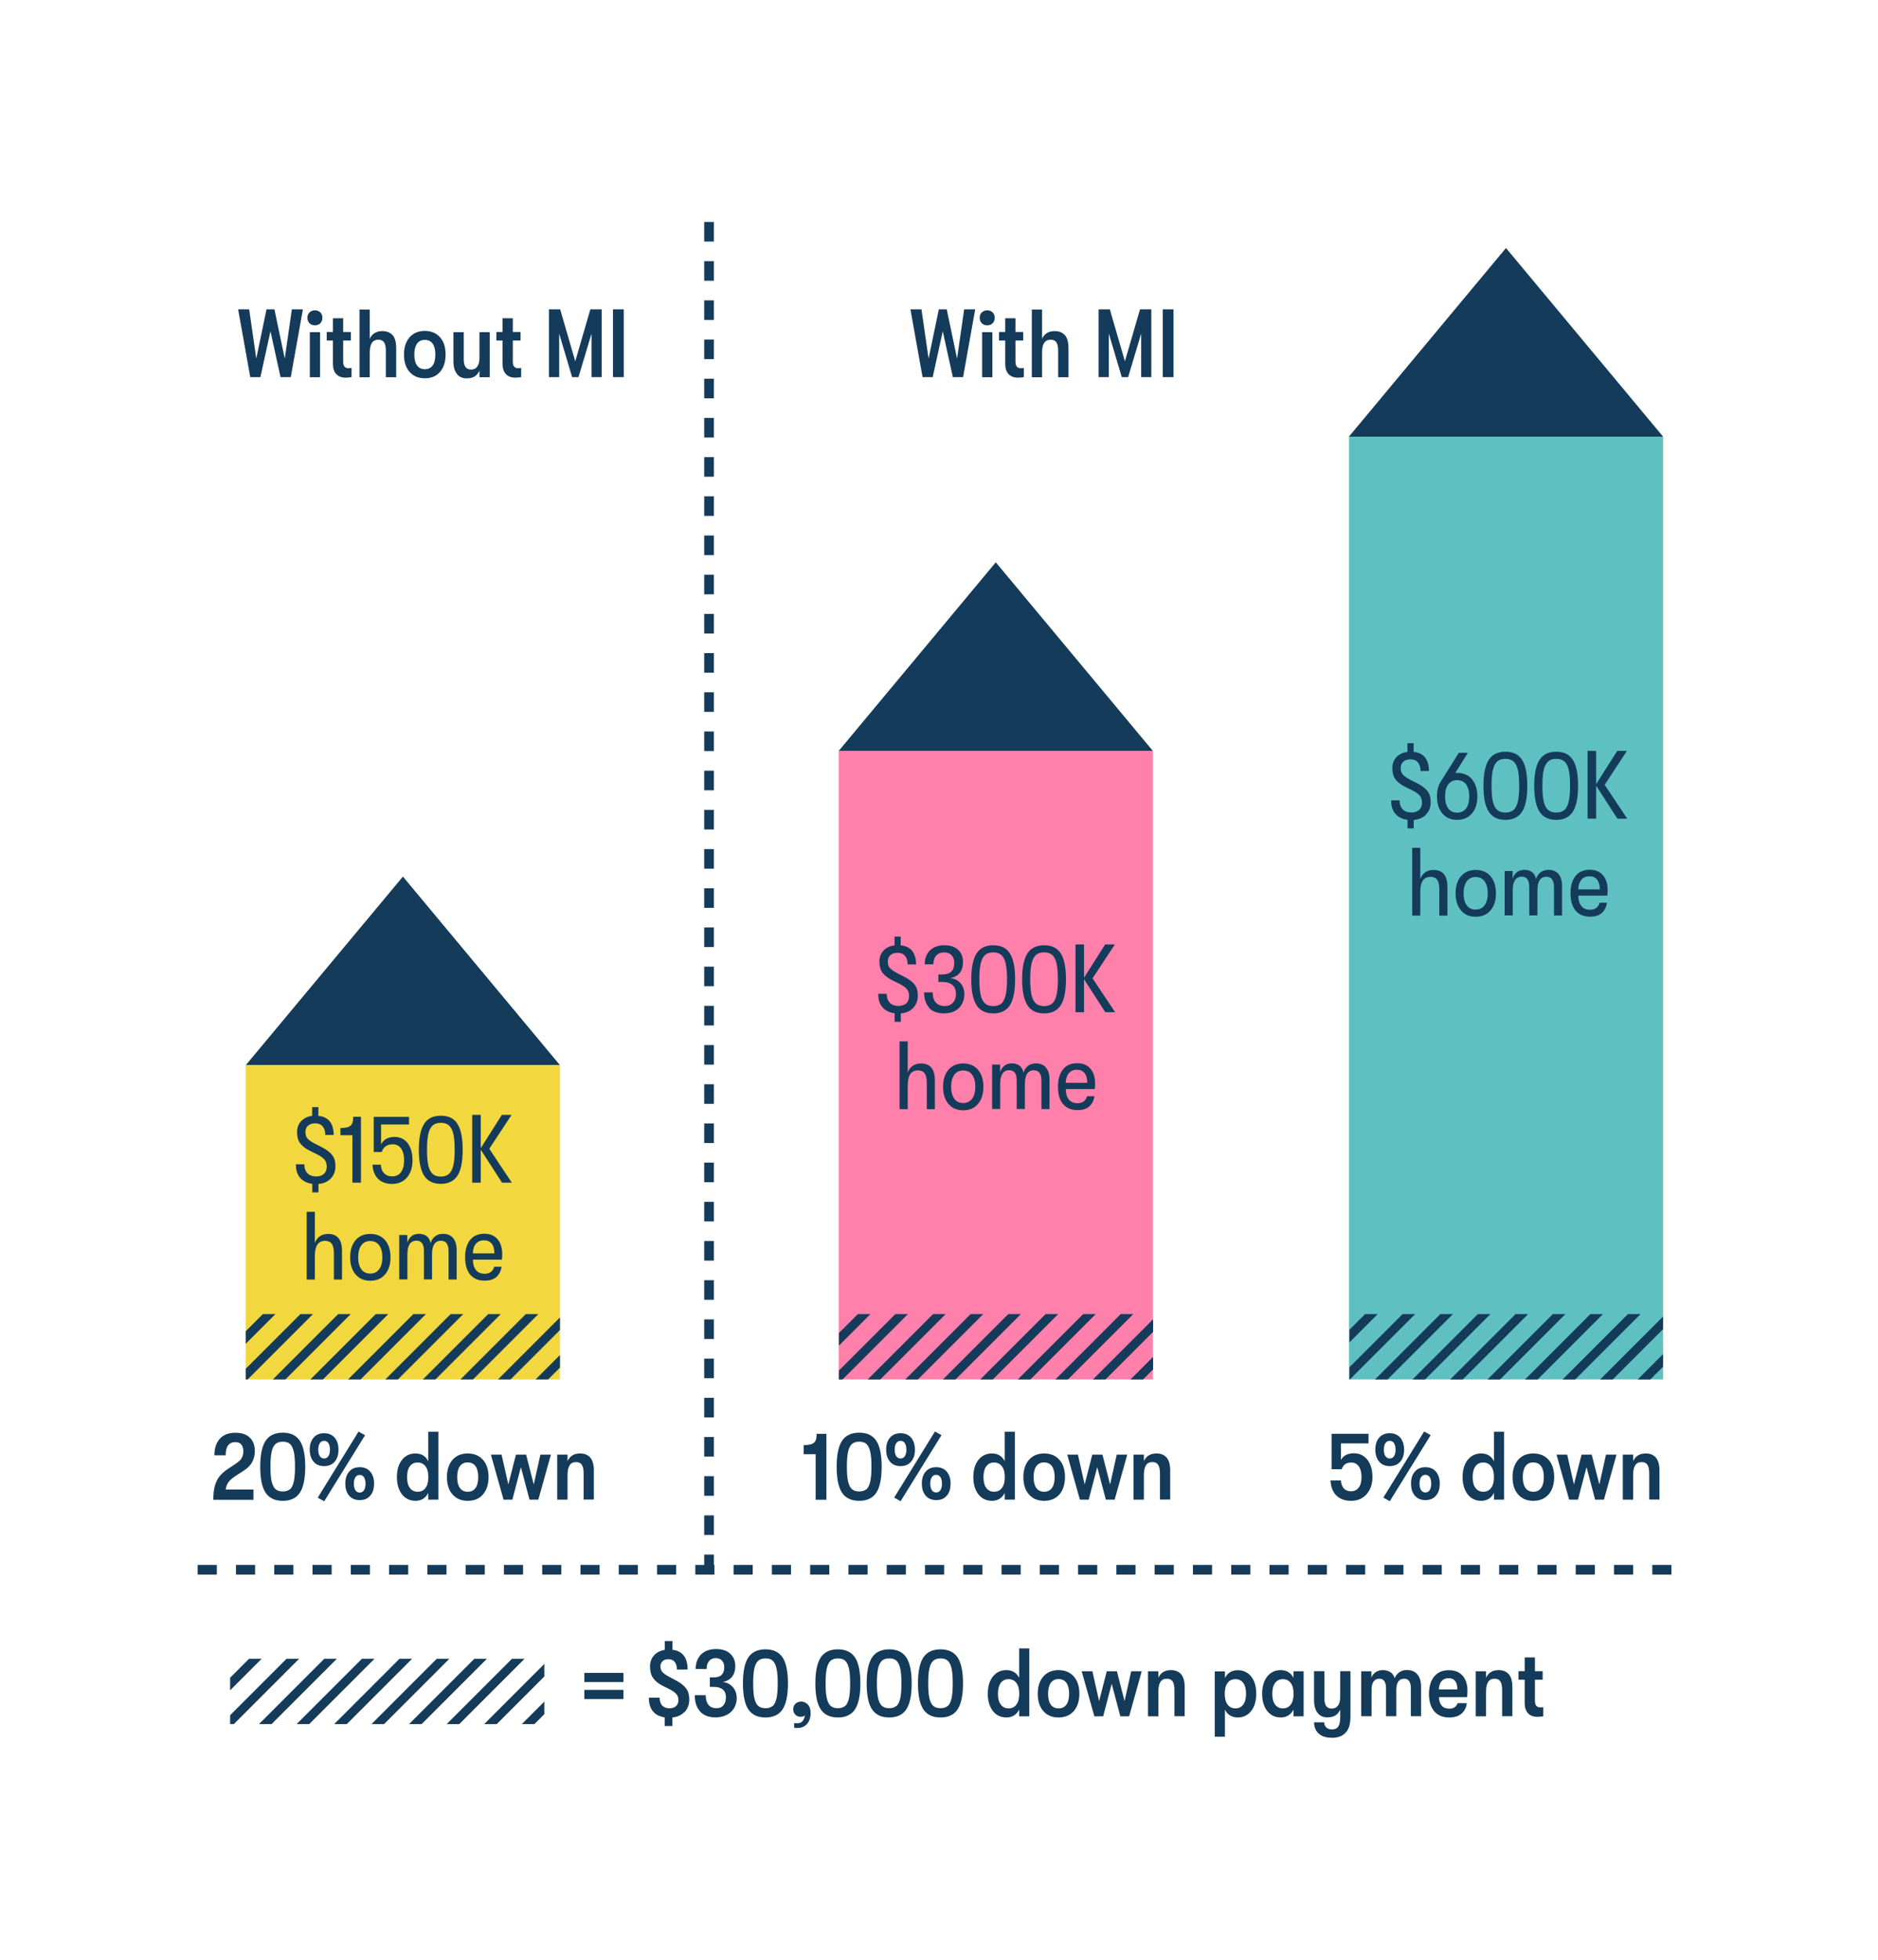<?xml version="1.0" encoding="UTF-8"?>
<svg id="Layer_2" data-name="Layer 2" xmlns="http://www.w3.org/2000/svg" xmlns:xlink="http://www.w3.org/1999/xlink" viewBox="0 0 209 218">
  <defs>
    <style>
      .cls-1, .cls-2, .cls-3, .cls-4 {
        fill: none;
      }

      .cls-5 {
        fill: #153b5a;
      }

      .cls-2 {
        stroke-dasharray: 2.13 2.13;
      }

      .cls-2, .cls-3, .cls-4 {
        stroke: #153b5a;
        stroke-miterlimit: 10;
      }

      .cls-2, .cls-4 {
        stroke-width: 1.08px;
      }

      .cls-6 {
        clip-path: url(#clippath-1);
      }

      .cls-7 {
        clip-path: url(#clippath-3);
      }

      .cls-8 {
        clip-path: url(#clippath-2);
      }

      .cls-9 {
        fill: #fff;
      }

      .cls-10 {
        fill: #f2d73f;
      }

      .cls-3 {
        stroke-width: .99px;
      }

      .cls-4 {
        stroke-dasharray: 2.18 2.18;
      }

      .cls-11 {
        fill: #ff80aa;
      }

      .cls-12 {
        clip-path: url(#clippath);
      }

      .cls-13 {
        fill: #5fc0c2;
      }
    </style>
    <clipPath id="clippath">
      <rect class="cls-1" x="27.35" y="146.18" width="34.97" height="7.27"/>
    </clipPath>
    <clipPath id="clippath-1">
      <rect class="cls-1" x="93.36" y="146.18" width="34.97" height="7.27"/>
    </clipPath>
    <clipPath id="clippath-2">
      <rect class="cls-1" x="25.61" y="184.52" width="34.97" height="7.27"/>
    </clipPath>
    <clipPath id="clippath-3">
      <rect class="cls-1" x="150.18" y="146.18" width="34.9" height="7.27"/>
    </clipPath>
  </defs>
  <g id="Layer_1-2" data-name="Layer 1">
    <g>
      <rect class="cls-9" width="209" height="218"/>
      <g>
        <rect class="cls-11" x="93.34" y="83.53" width="34.96" height="69.92"/>
        <polygon class="cls-5" points="128.3 83.53 93.34 83.53 110.82 62.55 128.3 83.53"/>
        <line class="cls-4" x1="78.91" y1="24.69" x2="78.91" y2="175.18"/>
        <line class="cls-2" x1="22" y1="174.62" x2="187" y2="174.62"/>
        <g>
          <path class="cls-5" d="M23.91,165.3c.11-.41.28-.77.52-1.07.24-.3.55-.58.95-.84l.76-.5c.37-.24.62-.47.75-.68s.19-.48.19-.78c0-.32-.08-.57-.23-.75s-.37-.26-.65-.26c-.73,0-1.09.49-1.09,1.47h-1.25c0-.78.2-1.39.6-1.84.4-.45.98-.67,1.72-.67s1.25.18,1.62.54.56.85.56,1.49c0,.46-.1.87-.3,1.24-.2.37-.54.7-1.03,1.01l-.7.45c-.42.27-.71.51-.88.73-.17.22-.28.5-.34.85h3.1v1.15h-4.47c0-.6.05-1.11.16-1.52Z"/>
          <path class="cls-5" d="M29.56,166.05c-.4-.6-.6-1.57-.6-2.89s.2-2.28.6-2.89c.4-.6,1.04-.9,1.91-.9s1.5.3,1.9.9c.4.6.6,1.57.6,2.89s-.2,2.28-.6,2.89c-.4.6-1.03.9-1.9.9s-1.51-.3-1.91-.9ZM32.28,165.67c.19-.18.33-.46.42-.87.09-.4.13-.95.13-1.65s-.04-1.25-.13-1.65c-.09-.4-.23-.69-.42-.87-.19-.18-.46-.26-.81-.26s-.62.09-.81.26c-.2.18-.34.46-.43.86-.09.4-.13.95-.13,1.65s.04,1.26.13,1.65.23.69.43.86c.2.18.47.26.81.26s.61-.09.81-.26Z"/>
          <path class="cls-5" d="M34.9,162.6c-.28-.33-.43-.77-.43-1.34s.14-1.01.43-1.34c.28-.33.67-.49,1.17-.49s.88.16,1.17.49c.28.33.43.77.43,1.34s-.14,1.01-.43,1.34c-.28.33-.67.49-1.17.49s-.89-.16-1.17-.49ZM35.36,166.6l4.54-7.35.73.4-4.55,7.35-.72-.4ZM36.55,161.98c.11-.17.17-.41.17-.72s-.06-.55-.17-.72-.27-.26-.48-.26-.37.09-.48.26c-.11.17-.17.41-.17.72s.06.55.17.72c.11.17.27.26.48.26s.37-.09.48-.26ZM38.86,166.38c-.28-.33-.43-.77-.43-1.34s.14-1.01.43-1.34c.28-.33.67-.49,1.17-.49s.89.16,1.17.49c.28.33.43.77.43,1.34s-.14,1.02-.43,1.34c-.28.33-.67.49-1.17.49s-.88-.16-1.17-.49ZM40.51,165.77c.11-.17.17-.41.17-.72s-.06-.55-.17-.72c-.11-.17-.27-.26-.48-.26s-.37.09-.48.26-.17.41-.17.72.06.55.17.72c.11.17.27.26.48.26s.37-.09.48-.26Z"/>
          <path class="cls-5" d="M48.79,159.28v7.54h-1.13v-.75c-.29.59-.78.88-1.44.88-.41,0-.77-.11-1.08-.33-.31-.22-.55-.53-.72-.93s-.25-.86-.25-1.38.08-.98.25-1.38c.17-.39.41-.7.72-.92.31-.22.67-.33,1.08-.33.67,0,1.16.29,1.44.87v-3.28h1.13ZM47.36,165.51c.21-.28.31-.68.31-1.2s-.1-.91-.31-1.19c-.21-.28-.5-.43-.88-.43s-.66.14-.87.42c-.21.28-.31.68-.31,1.2s.1.92.31,1.2c.2.28.49.43.87.43s.67-.14.88-.43Z"/>
          <path class="cls-5" d="M50.36,166.24c-.42-.47-.62-1.12-.62-1.93s.21-1.44.62-1.92c.42-.47.98-.71,1.69-.71s1.29.24,1.7.71c.42.47.62,1.11.62,1.92s-.21,1.45-.62,1.93-.98.71-1.7.71-1.27-.24-1.69-.71ZM52.92,165.52c.2-.28.3-.68.3-1.21s-.1-.93-.3-1.21-.49-.42-.87-.42-.67.14-.87.42-.3.68-.3,1.21.1.93.3,1.21.49.42.87.42.67-.14.87-.42Z"/>
          <path class="cls-5" d="M54.65,161.81h1.17l.75,3.32.85-3.32h1.13l.85,3.32.74-3.32h1.17l-1.4,5.01h-.98l-.96-3.62-.95,3.62h-.98l-1.41-5.01Z"/>
          <path class="cls-5" d="M62.01,161.81h1.15v.72c.27-.57.73-.85,1.4-.85.5,0,.87.16,1.14.47.26.32.39.79.39,1.41v3.25h-1.14v-2.92c0-.43-.07-.75-.2-.95-.13-.2-.35-.3-.64-.3-.33,0-.57.12-.72.36s-.23.59-.23,1.07v2.75h-1.15v-5.01Z"/>
        </g>
        <g>
          <path class="cls-5" d="M65.03,186.09h4.35v1.02h-4.35v-1.02ZM65.03,187.98h4.35v1.02h-4.35v-1.02Z"/>
          <path class="cls-5" d="M76.2,190.41c-.34.37-.8.58-1.37.64v.95h-.86v-.96c-.58-.09-1.01-.31-1.31-.68-.3-.37-.45-.87-.45-1.51h1.2c0,.39.1.68.29.88.19.2.47.3.82.3.3,0,.54-.08.72-.25.18-.17.26-.4.26-.68,0-.26-.08-.48-.23-.65-.15-.18-.39-.35-.72-.52l-.89-.45c-.45-.24-.78-.52-1-.85s-.32-.75-.32-1.25.15-.9.44-1.23c.29-.33.69-.54,1.2-.62v-.98h.86v.97c1.12.14,1.68.87,1.68,2.2h-1.19c0-.38-.09-.67-.25-.86s-.38-.29-.68-.29-.5.07-.66.22c-.16.14-.24.34-.24.58,0,.27.08.48.23.64.15.16.4.33.73.51l.84.45c.5.27.86.57,1.08.88.22.31.33.71.33,1.19,0,.56-.17,1.02-.51,1.4Z"/>
          <path class="cls-5" d="M77.92,190.39c-.4-.44-.6-1.04-.6-1.82h1.22c0,.47.1.83.31,1.08.2.25.51.37.92.37.31,0,.56-.11.74-.33s.28-.51.28-.88-.11-.66-.34-.86-.56-.3-1-.3h-.45v-1.06h.46c.37,0,.66-.09.85-.28.19-.19.29-.46.29-.83,0-.32-.08-.57-.25-.75-.17-.19-.4-.28-.71-.28s-.55.11-.73.32c-.18.22-.27.51-.27.89h-1.22c0-.67.2-1.21.6-1.62.4-.4.96-.6,1.68-.6.67,0,1.2.17,1.57.52.37.35.56.8.56,1.36,0,.5-.12.89-.36,1.2-.24.3-.58.5-1.03.58.49.07.87.27,1.14.6.27.33.41.72.41,1.19,0,.4-.09.76-.28,1.09-.18.32-.45.58-.81.77-.36.19-.78.29-1.27.29-.75,0-1.33-.22-1.73-.66Z"/>
          <path class="cls-5" d="M83.28,190.15c-.4-.6-.6-1.57-.6-2.89s.2-2.28.6-2.89c.4-.6,1.04-.9,1.91-.9s1.5.3,1.9.9c.4.6.6,1.57.6,2.89s-.2,2.28-.6,2.89c-.4.6-1.03.9-1.9.9s-1.51-.3-1.91-.9ZM86,189.78c.19-.18.33-.46.42-.87.09-.4.13-.95.13-1.65s-.04-1.25-.13-1.65c-.09-.4-.23-.69-.42-.87-.19-.18-.46-.26-.81-.26s-.62.09-.81.26c-.2.18-.34.46-.43.86-.09.4-.13.95-.13,1.65s.04,1.26.13,1.65.23.69.43.86c.2.18.47.26.81.26s.61-.09.81-.26Z"/>
          <path class="cls-5" d="M88.38,192.19v-.52c.09.01.21.02.37.02.27,0,.47-.09.6-.28.13-.17.2-.37.22-.61-.09.12-.25.18-.47.18s-.42-.08-.58-.23c-.16-.15-.24-.36-.24-.61s.08-.47.25-.62.38-.24.64-.24.51.11.72.32c.22.22.32.54.32.97,0,.49-.13.89-.39,1.19-.26.31-.63.46-1.11.46-.1,0-.21-.01-.31-.03Z"/>
          <path class="cls-5" d="M91.34,190.15c-.4-.6-.6-1.57-.6-2.89s.2-2.28.6-2.89c.4-.6,1.04-.9,1.91-.9s1.5.3,1.9.9c.4.6.6,1.57.6,2.89s-.2,2.28-.6,2.89c-.4.6-1.03.9-1.9.9s-1.51-.3-1.91-.9ZM94.06,189.78c.19-.18.33-.46.42-.87.09-.4.13-.95.13-1.65s-.04-1.25-.13-1.65c-.09-.4-.23-.69-.42-.87-.19-.18-.46-.26-.81-.26s-.62.09-.81.26c-.2.18-.34.46-.43.86-.09.4-.13.95-.13,1.65s.04,1.26.13,1.65.23.69.43.86c.2.18.47.26.81.26s.61-.09.81-.26Z"/>
          <path class="cls-5" d="M97.05,190.15c-.4-.6-.6-1.57-.6-2.89s.2-2.28.6-2.89c.4-.6,1.04-.9,1.91-.9s1.5.3,1.9.9c.4.6.6,1.57.6,2.89s-.2,2.28-.6,2.89c-.4.6-1.03.9-1.9.9s-1.51-.3-1.91-.9ZM99.77,189.78c.19-.18.33-.46.42-.87.09-.4.13-.95.13-1.65s-.04-1.25-.13-1.65c-.09-.4-.23-.69-.42-.87-.19-.18-.46-.26-.81-.26s-.62.09-.81.26c-.2.18-.34.46-.43.86-.09.4-.13.95-.13,1.65s.04,1.26.13,1.65.23.69.43.86c.2.18.47.26.81.26s.61-.09.81-.26Z"/>
          <path class="cls-5" d="M102.76,190.15c-.4-.6-.6-1.57-.6-2.89s.2-2.28.6-2.89c.4-.6,1.04-.9,1.91-.9s1.5.3,1.9.9c.4.6.6,1.57.6,2.89s-.2,2.28-.6,2.89c-.4.6-1.03.9-1.9.9s-1.51-.3-1.91-.9ZM105.48,189.78c.19-.18.33-.46.42-.87.09-.4.13-.95.13-1.65s-.04-1.25-.13-1.65c-.09-.4-.23-.69-.42-.87-.19-.18-.46-.26-.81-.26s-.62.09-.81.26c-.2.18-.34.46-.43.86-.09.4-.13.95-.13,1.65s.04,1.26.13,1.65.23.69.43.86c.2.18.47.26.81.26s.61-.09.81-.26Z"/>
          <path class="cls-5" d="M114.55,183.38v7.54h-1.13v-.75c-.29.59-.78.88-1.44.88-.41,0-.77-.11-1.08-.33-.31-.22-.55-.53-.72-.93-.17-.4-.25-.86-.25-1.38s.08-.98.25-1.38c.17-.39.41-.7.72-.92s.67-.33,1.08-.33c.67,0,1.16.29,1.44.87v-3.28h1.13ZM113.12,189.61c.21-.28.31-.68.31-1.2s-.1-.91-.31-1.19c-.21-.28-.5-.43-.88-.43s-.66.14-.87.42c-.2.28-.31.68-.31,1.2s.1.92.31,1.2c.21.28.49.43.87.43s.67-.14.88-.43Z"/>
          <path class="cls-5" d="M116.11,190.34c-.42-.47-.62-1.12-.62-1.93s.21-1.44.62-1.92c.42-.47.98-.71,1.69-.71s1.29.24,1.7.71c.42.47.62,1.11.62,1.92s-.21,1.45-.62,1.93c-.42.47-.98.71-1.7.71s-1.28-.24-1.69-.71ZM118.68,189.62c.2-.28.3-.68.3-1.21s-.1-.93-.3-1.21-.49-.42-.87-.42-.67.14-.87.42-.3.68-.3,1.21.1.93.3,1.21.49.42.87.42.67-.14.87-.42Z"/>
          <path class="cls-5" d="M120.4,185.91h1.17l.75,3.32.85-3.32h1.13l.85,3.32.74-3.32h1.17l-1.4,5.01h-.98l-.96-3.62-.95,3.62h-.98l-1.41-5.01Z"/>
          <path class="cls-5" d="M127.76,185.91h1.15v.72c.27-.57.73-.85,1.4-.85.5,0,.87.16,1.14.47.26.32.39.79.39,1.41v3.25h-1.14v-2.92c0-.43-.07-.75-.2-.95-.13-.2-.35-.3-.64-.3-.33,0-.57.12-.72.36s-.23.59-.23,1.07v2.75h-1.15v-5.01Z"/>
          <path class="cls-5" d="M138.84,186.11c.31.22.55.53.72.92.17.4.25.86.25,1.38s-.09.99-.25,1.38c-.17.4-.41.71-.72.93-.31.22-.67.33-1.08.33-.67,0-1.15-.29-1.44-.88v3.02h-1.13v-7.27h1.13v.74c.29-.58.78-.87,1.44-.87.41,0,.77.11,1.08.33ZM138.36,189.61c.21-.28.31-.68.31-1.2s-.1-.92-.31-1.2c-.2-.28-.49-.42-.87-.42s-.68.14-.88.43c-.21.28-.31.68-.31,1.19s.1.92.31,1.2.5.43.88.43.66-.14.87-.43Z"/>
          <path class="cls-5" d="M141.43,190.72c-.31-.22-.55-.53-.72-.93-.17-.4-.25-.86-.25-1.38s.08-.98.25-1.38c.17-.39.41-.7.72-.92s.67-.33,1.08-.33c.67,0,1.16.29,1.44.87v-.74h1.13v5.01h-1.13v-.75c-.29.59-.78.88-1.44.88-.41,0-.77-.11-1.08-.33ZM143.65,189.61c.21-.28.31-.68.31-1.2s-.1-.91-.31-1.19c-.21-.28-.5-.43-.88-.43s-.66.14-.87.42c-.2.28-.31.68-.31,1.2s.1.92.31,1.2c.21.28.49.43.87.43s.67-.14.88-.43Z"/>
          <path class="cls-5" d="M150.29,185.91v5.06c0,.47-.06.87-.18,1.19-.12.32-.31.57-.55.76-.33.26-.77.39-1.31.39-.58,0-1.04-.12-1.37-.37-.42-.3-.63-.75-.64-1.35h1.12c.01.24.1.44.25.58s.37.21.64.21c.31,0,.54-.11.68-.32.14-.21.22-.55.22-1.01v-.86c-.14.29-.32.5-.54.64s-.52.21-.89.21c-.48,0-.85-.17-1.1-.52-.26-.34-.38-.8-.38-1.37v-3.25h1.15v3.02c0,.39.07.67.2.86.14.19.35.28.62.28.3,0,.53-.11.7-.34.16-.23.24-.55.24-.97v-2.85h1.14Z"/>
          <path class="cls-5" d="M151.47,185.91h1.15v.71c.1-.27.26-.47.49-.62.23-.15.49-.22.79-.22.33,0,.61.08.84.23s.38.38.47.67c.11-.27.28-.49.52-.66s.52-.25.84-.25c.5,0,.89.16,1.17.49.28.33.41.79.41,1.4v3.25h-1.14v-3.1c0-.71-.25-1.07-.74-1.07-.29,0-.52.11-.66.32-.15.22-.22.53-.22.93v2.92h-1.14v-3.1c0-.71-.25-1.07-.74-1.07-.58,0-.87.42-.87,1.25v2.92h-1.15v-5.01Z"/>
          <path class="cls-5" d="M163.26,188.79h-3.12c.01.41.12.73.31.95.19.22.47.33.83.33.5,0,.8-.21.93-.61h1.03c-.07.51-.27.9-.61,1.18-.33.28-.78.41-1.35.41-.72,0-1.27-.23-1.66-.68-.39-.46-.59-1.1-.59-1.93s.19-1.48.58-1.95.93-.7,1.62-.7,1.19.21,1.55.62c.36.42.53.97.53,1.66,0,.27-.01.51-.04.72ZM162.19,187.93c0-.42-.09-.73-.25-.94-.17-.21-.41-.31-.73-.31s-.59.11-.78.33-.29.53-.3.92h2.06Z"/>
          <path class="cls-5" d="M164.23,185.91h1.15v.72c.27-.57.73-.85,1.4-.85.5,0,.87.16,1.14.47.26.32.39.79.39,1.41v3.25h-1.14v-2.92c0-.43-.07-.75-.2-.95-.13-.2-.35-.3-.64-.3-.33,0-.57.12-.72.36s-.23.59-.23,1.07v2.75h-1.15v-5.01Z"/>
          <path class="cls-5" d="M171.75,189.91v1.01c-.23.04-.45.06-.65.06-.45,0-.8-.13-1.05-.4-.25-.27-.37-.64-.37-1.13v-2.6h-.69v-.95h.69v-1.53h1.14v1.53h.86v.95h-.86v2.32c0,.27.05.46.15.58.1.12.25.18.45.18.09,0,.2-.01.33-.03Z"/>
        </g>
        <g>
          <path class="cls-5" d="M26.5,34.41h1.23l.79,5.48,1.14-5.48h.88l1.15,5.48.79-5.48h1.23l-1.35,7.54h-1.14l-1.12-5.1-1.12,5.1h-1.13l-1.35-7.54Z"/>
          <path class="cls-5" d="M34.45,35.96c-.16-.15-.24-.36-.24-.61s.08-.45.24-.6c.16-.15.36-.23.6-.23s.44.08.6.23c.15.15.23.35.23.6s-.08.45-.23.61c-.15.15-.35.23-.6.23s-.45-.08-.6-.23ZM34.48,36.95h1.14v5.01h-1.14v-5.01Z"/>
          <path class="cls-5" d="M39.12,40.94v1.01c-.23.04-.45.06-.65.06-.45,0-.8-.13-1.05-.4-.25-.27-.37-.64-.37-1.13v-2.6h-.69v-.95h.69v-1.53h1.14v1.53h.86v.95h-.86v2.32c0,.27.05.46.15.58.1.12.25.18.45.18.09,0,.2-.01.33-.03Z"/>
          <path class="cls-5" d="M43.7,37.29c.26.31.39.78.39,1.42v3.25h-1.15v-2.92c0-.44-.06-.76-.19-.95-.13-.2-.34-.3-.64-.3-.33,0-.57.12-.73.36-.15.24-.23.59-.23,1.07v2.75h-1.14v-7.54h1.14v3.25c.27-.57.74-.85,1.4-.85.5,0,.89.16,1.15.47Z"/>
          <path class="cls-5" d="M45.58,41.37c-.42-.47-.62-1.12-.62-1.93s.21-1.44.62-1.92c.42-.47.98-.71,1.69-.71s1.29.24,1.7.71c.42.47.62,1.11.62,1.92s-.21,1.45-.62,1.93-.98.71-1.7.71-1.27-.24-1.69-.71ZM48.15,40.65c.2-.28.3-.68.3-1.21s-.1-.93-.3-1.21-.49-.42-.87-.42-.67.14-.87.42-.3.68-.3,1.21.1.93.3,1.21.49.42.87.42.67-.14.87-.42Z"/>
          <path class="cls-5" d="M50.85,41.58c-.26-.33-.39-.8-.39-1.38v-3.25h1.15v3.02c0,.39.07.67.2.86.14.19.35.28.62.28.3,0,.53-.11.69-.34.16-.23.24-.55.24-.97v-2.85h1.14v5.01h-1.14v-.72c-.14.29-.32.5-.54.64s-.52.21-.89.21c-.47,0-.83-.17-1.09-.5Z"/>
          <path class="cls-5" d="M58,40.94v1.01c-.23.04-.45.06-.65.06-.45,0-.8-.13-1.05-.4-.25-.27-.37-.64-.37-1.13v-2.6h-.69v-.95h.69v-1.53h1.14v1.53h.86v.95h-.86v2.32c0,.27.05.46.15.58.1.12.25.18.45.18.09,0,.2-.01.33-.03Z"/>
          <path class="cls-5" d="M61.08,34.41h1.26l1.68,5.78,1.68-5.78h1.26v7.54h-1.13v-4.84l-1.45,4.84h-.71l-1.44-4.84v4.84h-1.14v-7.54Z"/>
          <path class="cls-5" d="M68.22,34.41h1.2v7.54h-1.2v-7.54Z"/>
        </g>
        <g>
          <path class="cls-5" d="M101.32,34.41h1.23l.79,5.48,1.14-5.48h.88l1.15,5.48.79-5.48h1.23l-1.35,7.54h-1.14l-1.12-5.1-1.12,5.1h-1.13l-1.35-7.54Z"/>
          <path class="cls-5" d="M109.27,35.96c-.16-.15-.24-.36-.24-.61s.08-.45.24-.6c.16-.15.36-.23.6-.23s.44.08.6.23c.15.15.23.35.23.6s-.08.45-.23.61c-.15.15-.35.23-.6.23s-.45-.08-.6-.23ZM109.3,36.95h1.14v5.01h-1.14v-5.01Z"/>
          <path class="cls-5" d="M113.94,40.94v1.01c-.23.04-.45.06-.65.06-.45,0-.8-.13-1.05-.4-.25-.27-.37-.64-.37-1.13v-2.6h-.69v-.95h.69v-1.53h1.14v1.53h.86v.95h-.86v2.32c0,.27.05.46.15.58.1.12.25.18.45.18.09,0,.2-.01.33-.03Z"/>
          <path class="cls-5" d="M118.52,37.29c.26.31.39.78.39,1.42v3.25h-1.15v-2.92c0-.44-.07-.76-.19-.95s-.34-.3-.64-.3c-.33,0-.57.12-.73.36s-.23.59-.23,1.07v2.75h-1.14v-7.54h1.14v3.25c.27-.57.74-.85,1.4-.85.5,0,.88.16,1.15.47Z"/>
          <path class="cls-5" d="M122.25,34.41h1.26l1.68,5.78,1.68-5.78h1.26v7.54h-1.13v-4.84l-1.45,4.84h-.71l-1.44-4.84v4.84h-1.14v-7.54Z"/>
          <path class="cls-5" d="M129.4,34.41h1.2v7.54h-1.2v-7.54Z"/>
        </g>
        <g>
          <path class="cls-5" d="M90.78,161.76h-1.34v-1.01c.4,0,.7-.04.9-.12.21-.08.35-.21.43-.39.08-.18.11-.42.11-.74h1.09v7.33h-1.2v-5.06Z"/>
          <path class="cls-5" d="M93.71,166.05c-.4-.6-.6-1.57-.6-2.89s.2-2.28.6-2.89c.4-.6,1.04-.9,1.91-.9s1.5.3,1.9.9c.4.6.6,1.57.6,2.89s-.2,2.28-.6,2.89c-.4.6-1.03.9-1.9.9s-1.51-.3-1.91-.9ZM96.43,165.67c.19-.18.33-.46.42-.87.09-.4.13-.95.13-1.65s-.04-1.25-.13-1.65c-.09-.4-.23-.69-.42-.87-.19-.18-.46-.26-.81-.26s-.62.09-.81.26c-.2.18-.34.46-.43.86-.09.4-.13.95-.13,1.65s.04,1.26.13,1.65.23.69.43.86c.2.18.47.26.81.26s.61-.09.81-.26Z"/>
          <path class="cls-5" d="M99.05,162.6c-.28-.33-.43-.77-.43-1.34s.14-1.01.43-1.34c.28-.33.67-.49,1.17-.49s.88.16,1.17.49c.28.33.43.77.43,1.34s-.14,1.01-.43,1.34c-.28.33-.67.49-1.17.49s-.89-.16-1.17-.49ZM99.51,166.59l4.54-7.35.73.4-4.55,7.35-.72-.4ZM100.7,161.98c.11-.17.17-.41.17-.72s-.06-.55-.17-.72-.27-.26-.48-.26-.37.09-.48.26c-.11.17-.17.41-.17.72s.06.55.17.72c.11.17.27.26.48.26s.37-.09.48-.26ZM103.02,166.38c-.28-.33-.43-.77-.43-1.34s.14-1.01.43-1.34c.28-.33.67-.49,1.17-.49s.89.16,1.17.49c.28.33.43.77.43,1.34s-.14,1.02-.43,1.34c-.28.33-.67.49-1.17.49s-.88-.16-1.17-.49ZM104.66,165.76c.11-.17.17-.41.17-.72s-.06-.55-.17-.72c-.11-.17-.27-.26-.48-.26s-.37.09-.48.26-.17.41-.17.72.06.55.17.72c.11.17.27.26.48.26s.37-.09.48-.26Z"/>
          <path class="cls-5" d="M112.94,159.28v7.54h-1.13v-.75c-.29.59-.78.88-1.44.88-.41,0-.77-.11-1.08-.33-.31-.22-.55-.53-.72-.93-.17-.4-.25-.86-.25-1.38s.08-.98.25-1.38c.17-.39.41-.7.72-.92s.67-.33,1.08-.33c.67,0,1.16.29,1.44.87v-3.28h1.13ZM111.51,165.51c.21-.28.31-.68.31-1.2s-.1-.91-.31-1.19c-.21-.28-.5-.43-.88-.43s-.66.14-.87.42c-.2.28-.31.68-.31,1.2s.1.92.31,1.2c.21.28.49.43.87.43s.67-.14.88-.43Z"/>
          <path class="cls-5" d="M114.51,166.24c-.42-.47-.62-1.12-.62-1.93s.21-1.44.62-1.92c.42-.47.98-.71,1.69-.71s1.29.24,1.7.71c.42.47.62,1.11.62,1.92s-.21,1.45-.62,1.93c-.42.47-.98.71-1.7.71s-1.28-.24-1.69-.71ZM117.07,165.52c.2-.28.3-.68.3-1.21s-.1-.93-.3-1.21-.49-.42-.87-.42-.67.14-.87.42-.3.68-.3,1.21.1.93.3,1.21.49.42.87.42.67-.14.87-.42Z"/>
          <path class="cls-5" d="M118.79,161.81h1.17l.75,3.32.85-3.32h1.13l.85,3.32.74-3.32h1.17l-1.4,5.01h-.98l-.96-3.62-.95,3.62h-.98l-1.41-5.01Z"/>
          <path class="cls-5" d="M126.15,161.81h1.15v.72c.27-.57.73-.85,1.4-.85.5,0,.87.16,1.14.47.26.32.39.79.39,1.41v3.25h-1.14v-2.92c0-.43-.07-.75-.2-.95-.13-.2-.35-.3-.64-.3-.33,0-.57.12-.72.36s-.23.59-.23,1.07v2.75h-1.15v-5.01Z"/>
        </g>
        <g>
          <path class="cls-5" d="M148.72,166.36c-.39-.39-.61-.95-.65-1.68h1.16c.03.4.14.7.33.9.19.2.45.31.79.31.37,0,.65-.14.86-.41.21-.27.31-.66.31-1.17s-.1-.91-.3-1.19c-.2-.28-.48-.43-.83-.43-.57,0-.92.25-1.07.75h-1.13v-3.95h4.11v1.07h-3.07v1.84c.16-.27.36-.46.6-.57s.52-.17.86-.17c.41,0,.77.11,1.08.33.31.22.55.53.72.93.17.4.25.86.25,1.4s-.1.98-.3,1.37-.47.71-.83.93c-.35.22-.76.33-1.22.33-.72,0-1.27-.2-1.66-.59Z"/>
          <path class="cls-5" d="M153.49,162.6c-.28-.33-.43-.77-.43-1.34s.14-1.01.43-1.34c.28-.33.67-.49,1.17-.49s.88.16,1.17.49c.28.33.43.77.43,1.34s-.14,1.01-.43,1.34-.67.49-1.17.49-.89-.16-1.17-.49ZM153.95,166.59l4.54-7.35.73.4-4.55,7.35-.72-.4ZM155.14,161.98c.11-.17.17-.41.17-.72s-.06-.55-.17-.72c-.11-.17-.27-.26-.48-.26s-.37.09-.48.26-.17.41-.17.72.05.55.17.72.27.26.48.26.37-.09.48-.26ZM157.46,166.38c-.28-.33-.43-.77-.43-1.34s.14-1.01.43-1.34c.28-.33.67-.49,1.17-.49s.89.16,1.17.49c.28.33.43.77.43,1.34s-.14,1.02-.43,1.34c-.28.33-.67.49-1.17.49s-.88-.16-1.17-.49ZM159.11,165.76c.11-.17.17-.41.17-.72s-.06-.55-.17-.72-.27-.26-.48-.26-.37.09-.48.26c-.11.17-.17.41-.17.72s.06.55.17.72c.11.17.27.26.48.26s.37-.09.48-.26Z"/>
          <path class="cls-5" d="M167.39,159.28v7.54h-1.13v-.75c-.29.59-.78.88-1.44.88-.41,0-.77-.11-1.08-.33-.31-.22-.55-.53-.72-.93-.17-.4-.25-.86-.25-1.38s.08-.98.25-1.38c.17-.39.41-.7.72-.92s.67-.33,1.08-.33c.67,0,1.16.29,1.44.87v-3.28h1.13ZM165.95,165.51c.21-.28.31-.68.31-1.2s-.1-.91-.31-1.19c-.21-.28-.5-.43-.88-.43s-.66.14-.87.42c-.2.28-.31.68-.31,1.2s.1.92.31,1.2c.21.28.49.43.87.43s.67-.14.88-.43Z"/>
          <path class="cls-5" d="M168.95,166.24c-.42-.47-.62-1.12-.62-1.93s.21-1.44.62-1.92c.42-.47.98-.71,1.69-.71s1.29.24,1.7.71c.42.47.62,1.11.62,1.92s-.21,1.45-.62,1.93c-.42.47-.98.71-1.7.71s-1.28-.24-1.69-.71ZM171.51,165.52c.2-.28.3-.68.3-1.21s-.1-.93-.3-1.21-.49-.42-.87-.42-.67.14-.87.42-.3.68-.3,1.21.1.93.3,1.21.49.42.87.42.67-.14.87-.42Z"/>
          <path class="cls-5" d="M173.24,161.81h1.17l.75,3.32.85-3.32h1.13l.85,3.32.74-3.32h1.17l-1.4,5.01h-.98l-.96-3.62-.95,3.62h-.98l-1.41-5.01Z"/>
          <path class="cls-5" d="M180.6,161.81h1.15v.72c.27-.57.73-.85,1.4-.85.5,0,.87.16,1.14.47.26.32.39.79.39,1.41v3.25h-1.14v-2.92c0-.43-.07-.75-.2-.95-.13-.2-.35-.3-.64-.3-.33,0-.57.12-.72.36s-.23.59-.23,1.07v2.75h-1.15v-5.01Z"/>
        </g>
        <polygon class="cls-5" points="62.32 118.49 27.35 118.49 44.84 97.51 62.32 118.49"/>
        <rect class="cls-10" x="27.35" y="118.49" width="34.96" height="34.96"/>
        <g class="cls-12">
          <path class="cls-3" d="M56.94,135.94l-25.71,25.71M54.85,133.84l-25.71,25.71M52.76,131.75l-25.71,25.71M59.02,138.01l-25.71,25.71M61.11,140.1l-25.71,25.71M63.2,142.19l-25.71,25.71M65.29,144.28l-25.71,25.71M50.66,129.65l-25.71,25.71M48.56,127.57l-25.71,25.71M46.48,125.48l-25.71,25.71M44.39,123.39l-25.71,25.71M67.38,146.37l-25.71,25.71M69.47,148.46l-25.71,25.71M71.56,150.55l-25.71,25.71"/>
        </g>
        <g class="cls-6">
          <path class="cls-3" d="M123.15,135.94l-25.71,25.71M121.06,133.84l-25.71,25.71M118.97,131.75l-25.71,25.71M125.23,138.01l-25.71,25.71M127.32,140.1l-25.71,25.71M129.41,142.19l-25.71,25.71M131.5,144.28l-25.71,25.71M116.87,129.65l-25.71,25.71M114.78,127.57l-25.71,25.71M112.69,125.48l-25.71,25.71M110.6,123.39l-25.71,25.71M133.59,146.37l-25.71,25.71M135.68,148.46l-25.71,25.71M137.77,150.55l-25.71,25.71"/>
        </g>
        <g class="cls-8">
          <path class="cls-3" d="M55.4,174.28l-25.71,25.71M53.31,172.19l-25.71,25.71M51.22,170.09l-25.71,25.71M57.48,176.35l-25.71,25.71M59.57,178.44l-25.71,25.71M61.66,180.54l-25.71,25.71M63.75,182.62l-25.71,25.71M49.12,167.99l-25.71,25.71M47.02,165.92l-25.71,25.71M44.94,163.82l-25.71,25.71M42.85,161.73l-25.71,25.71M65.84,184.72l-25.71,25.71M67.93,186.8l-25.71,25.71M70.02,188.89l-25.71,25.71"/>
        </g>
        <rect class="cls-13" x="150.12" y="48.57" width="34.96" height="104.88"/>
        <polygon class="cls-5" points="150.12 48.57 185.08 48.57 167.6 27.59 150.12 48.57"/>
        <g class="cls-7">
          <path class="cls-3" d="M179.6,135.94l-25.71,25.71M177.51,133.84l-25.71,25.71M175.42,131.75l-25.71,25.71M181.68,138.01l-25.71,25.71M183.77,140.1l-25.71,25.71M185.86,142.19l-25.71,25.71M187.95,144.28l-25.71,25.71M173.32,129.65l-25.71,25.71M171.23,127.57l-25.71,25.71M169.14,125.48l-25.71,25.71M167.05,123.39l-25.71,25.71M190.04,146.37l-25.71,25.71M192.13,148.46l-25.71,25.71M194.22,150.55l-25.71,25.71"/>
        </g>
        <g>
          <path class="cls-5" d="M158.71,90.6c-.34.36-.8.56-1.38.61v.94h-.69v-.95c-.58-.08-1.03-.3-1.35-.67-.32-.37-.47-.87-.47-1.5h.94c0,.43.12.76.35,1s.55.35.96.35c.37,0,.66-.1.87-.29s.31-.47.31-.82c0-.32-.09-.59-.27-.79-.18-.2-.45-.39-.82-.57l-.85-.42c-.45-.23-.79-.5-1.02-.81s-.34-.72-.34-1.22.15-.92.46-1.24c.31-.32.71-.52,1.22-.58v-.97h.69v.97c.56.05.98.26,1.27.61.28.36.43.86.44,1.51h-.94c0-.42-.11-.74-.3-.96-.19-.22-.47-.33-.82-.33s-.6.09-.8.26c-.19.17-.29.41-.29.72s.08.55.25.73c.17.18.44.36.8.55l.82.42c.5.26.87.54,1.11.85.24.31.36.71.36,1.21,0,.57-.17,1.03-.51,1.39Z"/>
          <path class="cls-5" d="M163.81,86.69c.4.47.6,1.1.6,1.9s-.2,1.43-.6,1.9c-.4.47-.95.71-1.65.71s-1.24-.24-1.64-.71c-.4-.47-.6-1.1-.6-1.9,0-.73.17-1.31.5-1.77l1.93-3.08h1.01l-1.41,2.25c.05,0,.12-.01.22-.01.7,0,1.25.23,1.65.7ZM163.16,89.92c.23-.32.35-.76.35-1.33s-.12-1.01-.35-1.33-.57-.48-1-.48-.75.16-.99.48-.35.76-.35,1.33.12,1.01.35,1.33c.23.32.56.48.99.48s.76-.16,1-.48Z"/>
          <path class="cls-5" d="M165.68,90.29c-.39-.61-.59-1.57-.59-2.88s.2-2.27.59-2.88c.39-.61,1.01-.91,1.86-.91s1.47.3,1.85.91c.39.61.58,1.57.58,2.88s-.19,2.28-.58,2.88c-.39.61-1.01.91-1.85.91s-1.47-.3-1.86-.91ZM168.44,90.1c.22-.19.38-.51.48-.94.1-.43.15-1.02.15-1.76s-.05-1.32-.15-1.76c-.1-.43-.26-.74-.48-.94-.22-.19-.53-.29-.91-.29s-.68.1-.9.29c-.22.19-.38.51-.49.94-.1.43-.15,1.02-.15,1.76s.05,1.33.15,1.76c.1.43.26.74.49.94.22.19.52.29.9.29s.68-.1.91-.29Z"/>
          <path class="cls-5" d="M171.33,90.29c-.39-.61-.59-1.57-.59-2.88s.2-2.27.59-2.88,1.01-.91,1.86-.91,1.47.3,1.85.91c.39.61.58,1.57.58,2.88s-.19,2.28-.58,2.88c-.39.61-1.01.91-1.85.91s-1.47-.3-1.86-.91ZM174.1,90.1c.22-.19.38-.51.48-.94.1-.43.15-1.02.15-1.76s-.05-1.32-.15-1.76c-.1-.43-.26-.74-.48-.94-.22-.19-.53-.29-.91-.29s-.68.1-.9.29c-.22.19-.38.51-.49.94-.1.43-.15,1.02-.15,1.76s.05,1.33.15,1.76c.1.43.26.74.49.94.22.19.52.29.9.29s.68-.1.91-.29Z"/>
          <path class="cls-5" d="M180,91.07l-2.37-3.67v3.67h-.95v-7.54h.95v3.7l2.35-3.7h1.08l-2.48,3.77,2.51,3.77h-1.09Z"/>
        </g>
        <g>
          <path class="cls-5" d="M160.68,97.23c.27.31.4.79.4,1.43v3.19h-.9v-2.93c0-.48-.08-.83-.24-1.05-.16-.22-.41-.33-.74-.33-.76,0-1.14.55-1.14,1.66v2.65h-.9v-7.54h.9v3.48c.11-.33.3-.58.56-.76.26-.18.56-.26.92-.26.5,0,.89.16,1.15.47Z"/>
          <path class="cls-5" d="M162.59,101.27c-.4-.47-.6-1.1-.6-1.9s.2-1.43.6-1.9c.4-.47.95-.7,1.64-.7s1.25.23,1.65.7c.4.47.6,1.1.6,1.9s-.2,1.43-.6,1.9c-.4.47-.95.71-1.65.71s-1.24-.24-1.64-.71ZM165.22,100.7c.23-.32.35-.76.35-1.33s-.12-1.01-.35-1.33-.57-.48-1-.48-.75.16-.99.48c-.23.32-.35.76-.35,1.33s.12,1.01.35,1.33c.23.32.56.48.99.48s.76-.16,1-.48Z"/>
          <path class="cls-5" d="M167.44,96.89h.9v.86c.1-.32.26-.57.49-.74.22-.17.5-.25.82-.25.35,0,.64.09.86.26.22.18.37.43.43.77.1-.32.27-.58.51-.76.24-.18.53-.27.88-.27.48,0,.85.16,1.12.47.26.32.39.77.39,1.36v3.25h-.9v-3.14c0-.78-.28-1.17-.84-1.17-.34,0-.59.13-.75.38-.17.25-.25.62-.25,1.09v2.83h-.91v-3.15c0-.78-.28-1.16-.83-1.16-.34,0-.59.13-.76.39-.17.26-.25.63-.25,1.12v2.8h-.9v-4.96Z"/>
          <path class="cls-5" d="M178.88,99.63h-3.23c0,.5.12.89.34,1.16.22.27.54.41.96.41.57,0,.92-.26,1.07-.78h.82c-.08.5-.28.88-.59,1.15s-.75.4-1.29.4c-.7,0-1.24-.23-1.62-.68s-.56-1.09-.56-1.92.19-1.47.56-1.93.89-.69,1.56-.69,1.14.2,1.49.61c.35.41.52.96.52,1.64,0,.22-.01.42-.03.61ZM178.04,98.93c0-.47-.1-.83-.3-1.08s-.48-.37-.86-.37-.68.13-.89.38-.33.61-.35,1.07h2.39Z"/>
        </g>
        <g>
          <path class="cls-5" d="M101.63,112.12c-.34.36-.8.56-1.38.61v.94h-.69v-.95c-.58-.08-1.03-.3-1.35-.67-.32-.37-.47-.87-.47-1.5h.94c0,.43.12.76.35,1,.23.23.56.35.96.35.37,0,.66-.1.87-.29s.31-.47.31-.82c0-.32-.09-.59-.27-.79-.18-.2-.45-.39-.82-.57l-.85-.42c-.45-.23-.79-.5-1.02-.81s-.34-.72-.34-1.22.15-.92.46-1.24c.31-.32.71-.52,1.22-.58v-.97h.69v.97c.56.05.98.26,1.27.61.28.36.43.86.44,1.51h-.94c0-.42-.11-.74-.3-.96-.19-.22-.47-.33-.82-.33s-.6.09-.8.26c-.19.17-.29.41-.29.72s.08.55.25.73.44.36.8.55l.82.42c.5.26.87.54,1.11.85.24.31.36.71.36,1.21,0,.57-.17,1.03-.51,1.39Z"/>
          <path class="cls-5" d="M103.42,112.11c-.38-.41-.58-.99-.58-1.72h.96c0,.5.11.87.34,1.13s.57.39,1.03.39c.37,0,.67-.13.89-.38.22-.25.33-.58.33-.99s-.13-.73-.39-.96c-.26-.23-.63-.35-1.11-.35h-.46v-.83h.47c.42,0,.75-.11.97-.32.22-.22.33-.53.33-.95,0-.37-.1-.66-.3-.87-.2-.21-.48-.31-.83-.31-.38,0-.68.12-.89.36-.21.24-.31.56-.31.96h-.96c0-.64.19-1.15.58-1.54s.93-.58,1.62-.58c.64,0,1.14.17,1.51.5.37.33.55.79.55,1.36,0,.5-.12.91-.36,1.21-.24.31-.59.5-1.06.58.5.07.88.26,1.16.59.28.33.41.74.41,1.22,0,.4-.09.76-.27,1.09-.18.32-.44.58-.78.76s-.74.27-1.21.27c-.73,0-1.29-.21-1.68-.62Z"/>
          <path class="cls-5" d="M108.68,111.82c-.39-.61-.59-1.57-.59-2.88s.2-2.27.59-2.88,1.01-.91,1.86-.91,1.47.3,1.85.91c.39.61.58,1.57.58,2.88s-.19,2.28-.58,2.88c-.39.61-1.01.91-1.85.91s-1.47-.3-1.86-.91ZM111.44,111.63c.22-.19.38-.51.48-.94.1-.43.15-1.02.15-1.76s-.05-1.32-.15-1.76c-.1-.43-.26-.74-.48-.94-.22-.19-.53-.29-.91-.29s-.68.1-.9.29c-.22.19-.38.51-.49.94-.1.43-.15,1.02-.15,1.76s.05,1.33.15,1.76c.1.43.26.74.49.94.22.19.52.29.9.29s.68-.1.91-.29Z"/>
          <path class="cls-5" d="M114.34,111.82c-.39-.61-.59-1.57-.59-2.88s.2-2.27.59-2.88,1.01-.91,1.86-.91,1.47.3,1.85.91c.39.61.58,1.57.58,2.88s-.19,2.28-.58,2.88c-.39.61-1.01.91-1.85.91s-1.47-.3-1.86-.91ZM117.1,111.63c.22-.19.38-.51.48-.94.1-.43.15-1.02.15-1.76s-.05-1.32-.15-1.76c-.1-.43-.26-.74-.48-.94-.22-.19-.53-.29-.91-.29s-.68.1-.9.29c-.22.19-.38.51-.49.94-.1.43-.15,1.02-.15,1.76s.05,1.33.15,1.76c.1.43.26.74.49.94.22.19.52.29.9.29s.68-.1.91-.29Z"/>
          <path class="cls-5" d="M123.01,112.6l-2.37-3.67v3.67h-.95v-7.54h.95v3.7l2.35-3.7h1.08l-2.48,3.77,2.51,3.77h-1.09Z"/>
        </g>
        <g>
          <path class="cls-5" d="M103.64,118.76c.27.31.4.79.4,1.43v3.19h-.9v-2.93c0-.48-.08-.83-.24-1.05-.16-.22-.41-.33-.74-.33-.76,0-1.14.55-1.14,1.66v2.65h-.91v-7.54h.91v3.48c.11-.33.3-.58.56-.76.26-.18.56-.26.92-.26.5,0,.89.16,1.15.47Z"/>
          <path class="cls-5" d="M105.55,122.8c-.4-.47-.6-1.1-.6-1.9s.2-1.43.6-1.9c.4-.47.95-.7,1.64-.7s1.25.23,1.65.7c.4.47.6,1.1.6,1.9s-.2,1.43-.6,1.9c-.4.47-.95.71-1.65.71s-1.24-.24-1.64-.71ZM108.19,122.22c.23-.32.35-.76.35-1.33s-.12-1.01-.35-1.33-.57-.48-1-.48-.75.16-.99.48c-.23.32-.35.76-.35,1.33s.12,1.01.35,1.33c.23.32.56.48.99.48s.76-.16,1-.48Z"/>
          <path class="cls-5" d="M110.4,118.42h.9v.86c.1-.32.26-.57.49-.74.22-.17.5-.25.82-.25.35,0,.64.09.86.26.22.18.37.43.43.77.1-.32.27-.58.51-.76.24-.18.53-.27.88-.27.48,0,.85.16,1.12.47.26.32.39.77.39,1.36v3.25h-.9v-3.14c0-.78-.28-1.17-.84-1.17-.34,0-.59.13-.75.38-.17.25-.25.62-.25,1.09v2.83h-.91v-3.15c0-.78-.28-1.16-.83-1.16-.34,0-.59.13-.76.39-.17.26-.25.63-.25,1.12v2.8h-.9v-4.96Z"/>
          <path class="cls-5" d="M121.84,121.15h-3.23c0,.5.12.89.34,1.16.22.27.54.41.96.41.57,0,.92-.26,1.07-.78h.82c-.08.5-.28.88-.59,1.15s-.75.4-1.29.4c-.7,0-1.24-.23-1.62-.68s-.56-1.09-.56-1.92.19-1.47.56-1.93.89-.69,1.56-.69,1.14.2,1.49.61c.35.41.52.96.52,1.64,0,.22-.01.42-.03.61ZM121,120.45c0-.47-.1-.83-.3-1.08s-.48-.37-.86-.37-.68.13-.89.38-.33.61-.35,1.07h2.39Z"/>
        </g>
        <g>
          <path class="cls-5" d="M36.82,131.09c-.34.36-.8.56-1.38.61v.94h-.69v-.95c-.58-.08-1.03-.3-1.35-.67-.32-.37-.47-.87-.47-1.5h.94c0,.43.12.76.35,1,.23.23.56.35.96.35.37,0,.66-.1.87-.29s.31-.47.31-.82c0-.32-.09-.59-.27-.79-.18-.2-.45-.39-.82-.57l-.85-.42c-.45-.23-.79-.5-1.02-.81s-.34-.72-.34-1.22.15-.92.46-1.24c.31-.32.71-.52,1.22-.58v-.97h.69v.97c.56.05.98.26,1.27.61.28.36.43.86.44,1.51h-.94c0-.42-.11-.74-.3-.96-.19-.22-.47-.33-.82-.33s-.6.09-.8.26c-.19.17-.29.41-.29.72s.08.55.25.73.44.36.8.55l.82.42c.5.26.87.54,1.11.85.24.31.36.71.36,1.21,0,.57-.17,1.03-.51,1.39Z"/>
          <path class="cls-5" d="M39.23,126.28h-1.34v-.8c.39,0,.68-.04.88-.12.2-.08.34-.21.42-.38.08-.18.12-.43.12-.75h.86v7.33h-.95v-5.28Z"/>
          <path class="cls-5" d="M42.07,131.13c-.37-.38-.58-.9-.61-1.57h.92c.02.4.14.72.36.95.22.23.52.35.91.35.42,0,.74-.15.97-.46s.35-.74.35-1.31-.11-1.02-.33-1.33c-.22-.31-.53-.47-.93-.47-.63,0-1.04.29-1.23.86h-.89v-3.91h3.93v.85h-3.11v2.21c.16-.29.36-.5.61-.63s.55-.2.9-.2c.6,0,1.09.23,1.45.7.36.47.54,1.11.54,1.92,0,.52-.09.97-.28,1.37-.19.4-.45.7-.79.92-.34.21-.73.32-1.18.32-.68,0-1.21-.19-1.58-.57Z"/>
          <path class="cls-5" d="M47.2,130.78c-.39-.61-.59-1.57-.59-2.88s.2-2.27.59-2.88,1.01-.91,1.86-.91,1.47.3,1.85.91c.39.61.58,1.57.58,2.88s-.19,2.28-.58,2.88c-.39.61-1.01.91-1.85.91s-1.47-.3-1.86-.91ZM49.96,130.59c.22-.19.38-.51.49-.94.1-.43.15-1.02.15-1.76s-.05-1.32-.15-1.76c-.1-.43-.26-.74-.49-.94-.22-.19-.52-.29-.9-.29s-.68.1-.91.29c-.22.19-.38.51-.48.94-.1.43-.15,1.02-.15,1.76s.05,1.33.15,1.76c.1.43.26.74.48.94.22.19.52.29.91.29s.68-.1.9-.29Z"/>
          <path class="cls-5" d="M55.87,131.56l-2.37-3.67v3.67h-.95v-7.54h.95v3.7l2.35-3.7h1.08l-2.48,3.77,2.51,3.77h-1.09Z"/>
        </g>
        <g>
          <path class="cls-5" d="M37.66,137.72c.27.31.4.79.4,1.43v3.19h-.9v-2.93c0-.48-.08-.83-.24-1.05-.16-.22-.41-.33-.74-.33-.76,0-1.14.55-1.14,1.66v2.65h-.91v-7.54h.91v3.48c.11-.33.3-.58.56-.76.26-.18.56-.26.92-.26.5,0,.89.16,1.15.47Z"/>
          <path class="cls-5" d="M39.57,141.76c-.4-.47-.6-1.1-.6-1.9s.2-1.43.6-1.9c.4-.47.95-.7,1.64-.7s1.25.23,1.65.7c.4.47.6,1.1.6,1.9s-.2,1.43-.6,1.9c-.4.47-.95.71-1.65.71s-1.24-.24-1.64-.71ZM42.2,141.19c.23-.32.35-.76.35-1.33s-.12-1.01-.35-1.33c-.23-.32-.57-.48-1-.48s-.75.16-.99.48c-.23.32-.35.76-.35,1.33s.12,1.01.35,1.33c.23.32.56.48.99.48s.76-.16,1-.48Z"/>
          <path class="cls-5" d="M44.42,137.38h.91v.86c.1-.32.26-.57.48-.74.22-.17.5-.25.82-.25.35,0,.64.09.86.26.22.18.37.43.43.77.1-.32.27-.58.51-.76s.53-.27.88-.27c.48,0,.85.16,1.12.47.26.32.39.77.39,1.36v3.25h-.9v-3.14c0-.78-.28-1.17-.84-1.17-.34,0-.59.13-.75.38-.17.25-.25.62-.25,1.09v2.83h-.9v-3.15c0-.78-.28-1.16-.83-1.16-.34,0-.59.13-.76.39s-.25.63-.25,1.12v2.8h-.91v-4.96Z"/>
          <path class="cls-5" d="M55.86,140.12h-3.23c0,.5.12.89.34,1.16.22.27.54.41.96.41.57,0,.92-.26,1.07-.78h.82c-.08.5-.28.88-.59,1.15s-.75.4-1.29.4c-.7,0-1.24-.23-1.62-.68-.37-.45-.56-1.09-.56-1.92s.19-1.47.56-1.93.89-.69,1.56-.69,1.14.2,1.49.61c.35.41.52.96.52,1.64,0,.22-.01.42-.03.61ZM55.02,139.42c0-.47-.1-.83-.3-1.08-.2-.24-.48-.37-.86-.37s-.68.13-.89.38c-.22.25-.33.61-.35,1.07h2.39Z"/>
        </g>
      </g>
    </g>
  </g>
</svg>